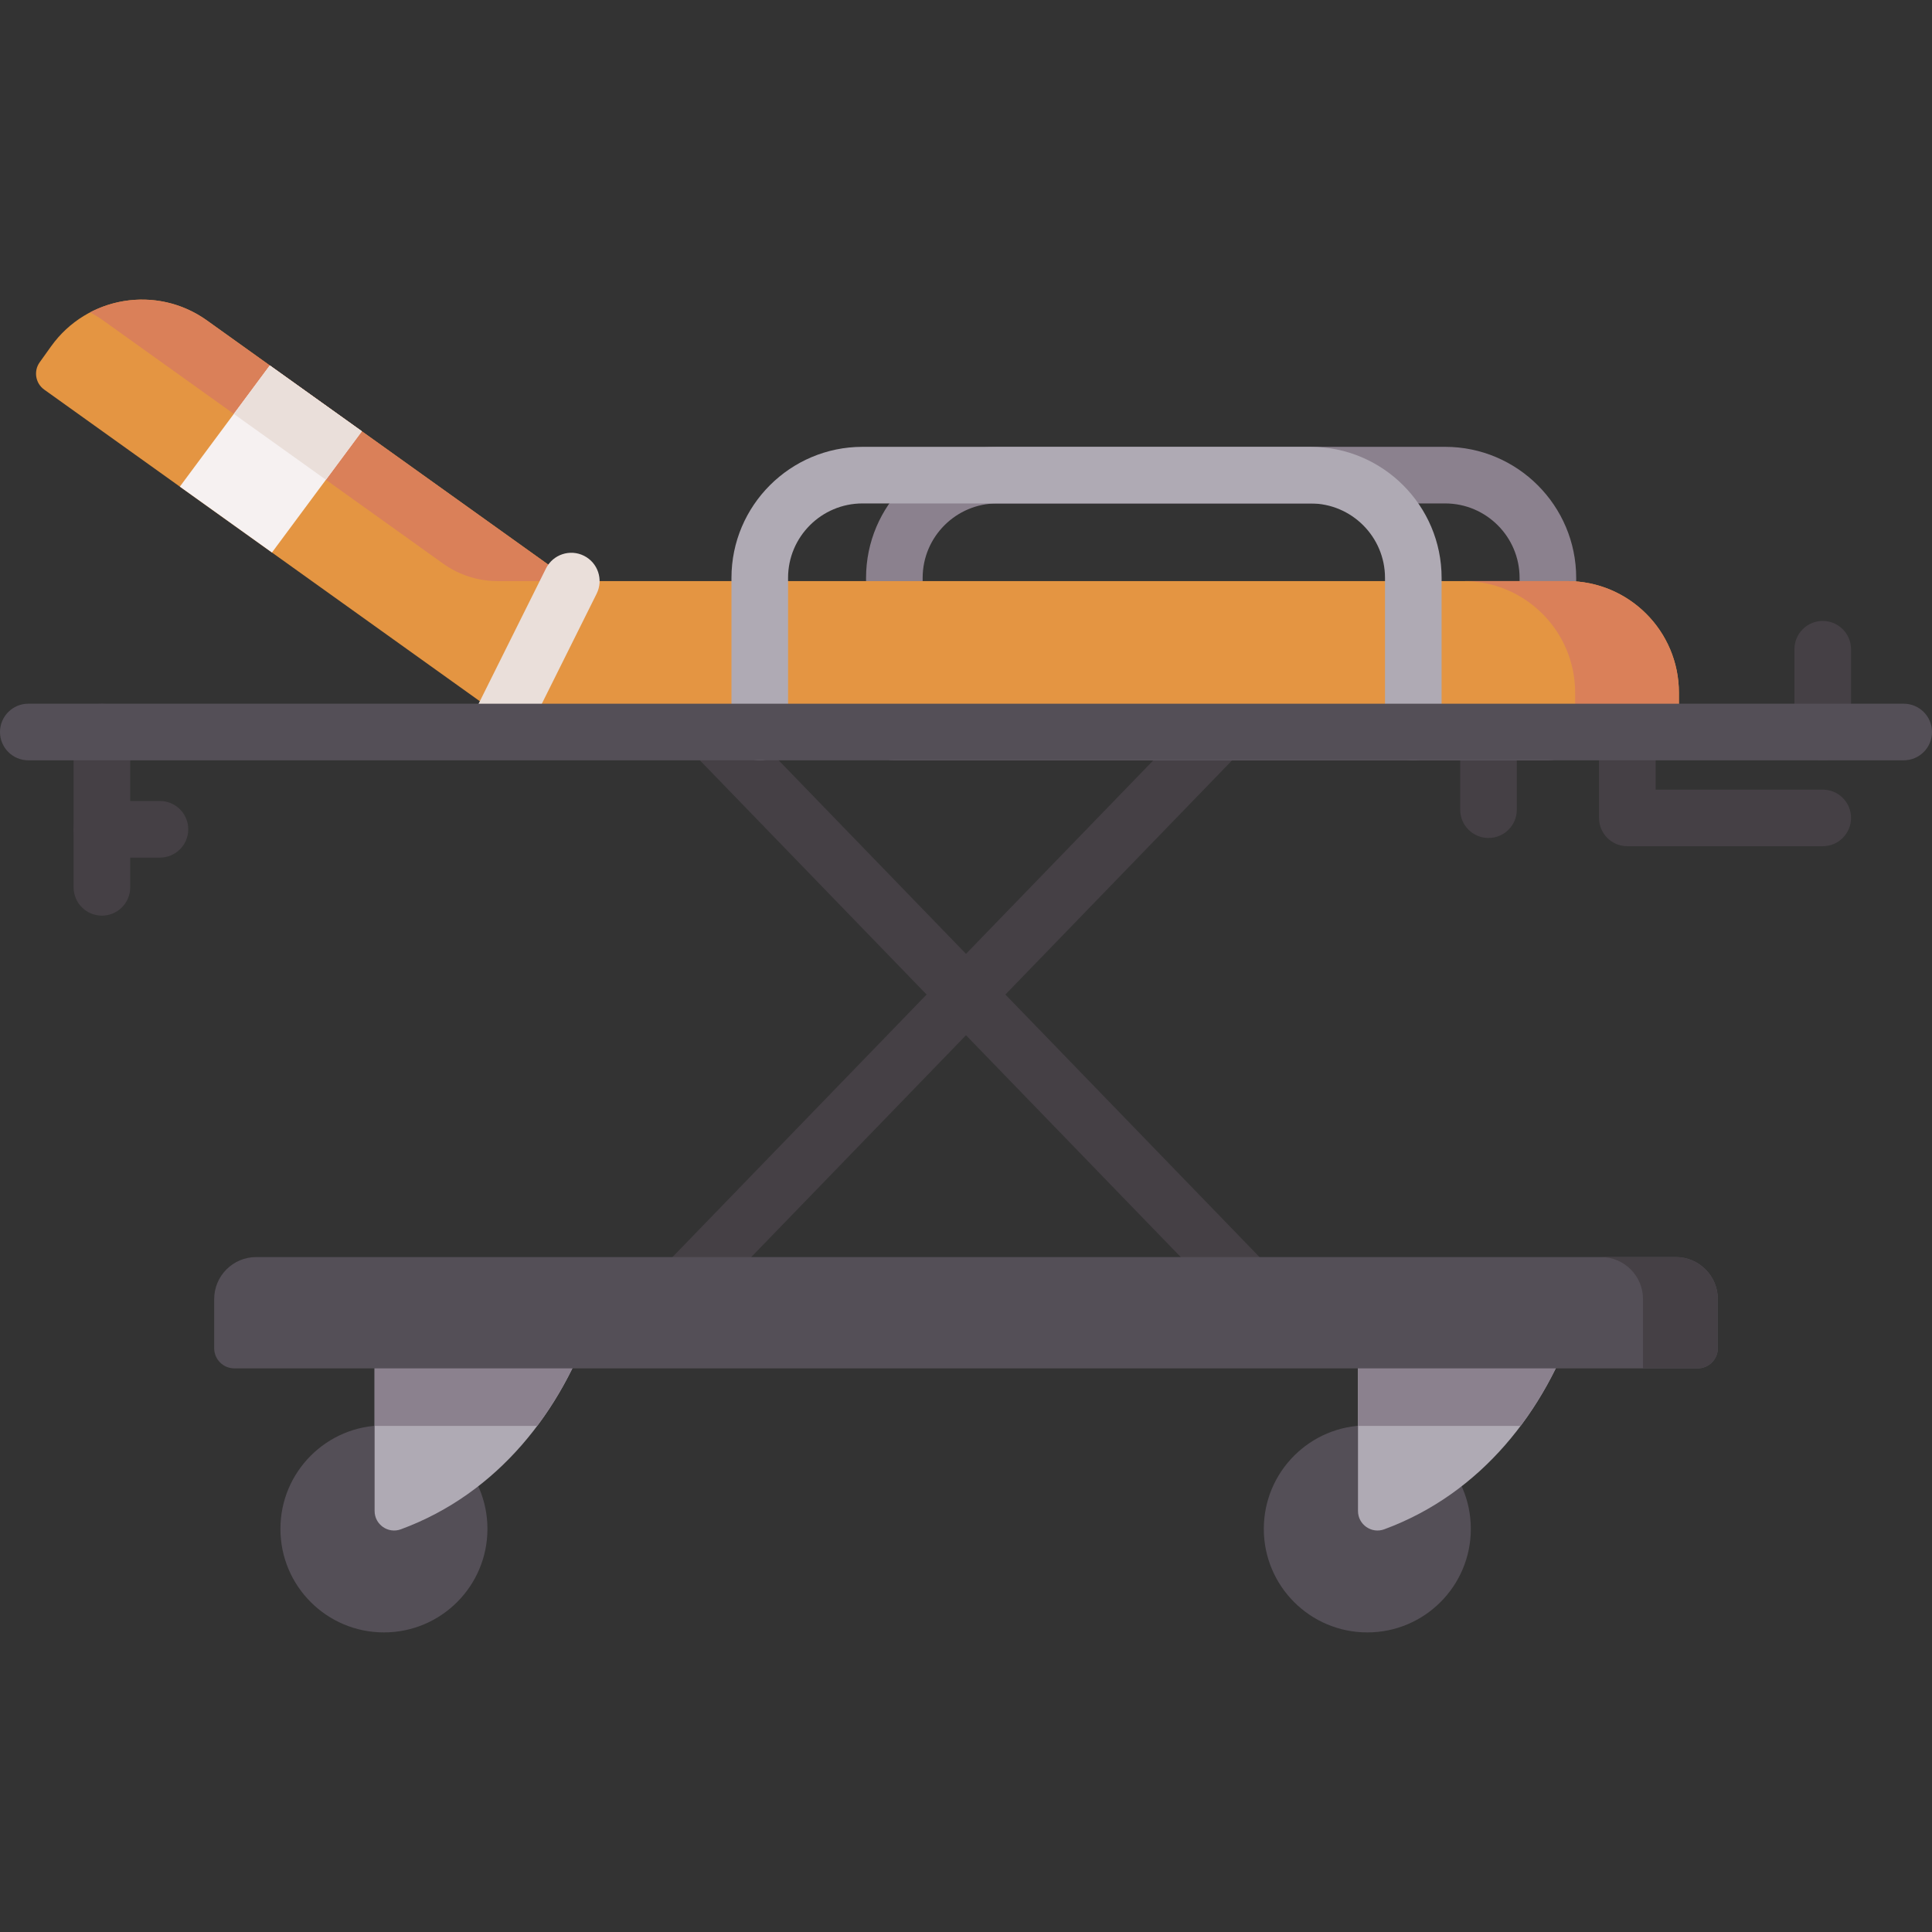 <svg id="Capa_1" enable-background="new 0 0 512 512" height="512" viewBox="0 0 512 512" width="512" xmlns="http://www.w3.org/2000/svg"><rect x="0" y="0" width="512" height="512" fill="#333333" stroke="none"/><g><g><path d="m483.045 201.49c-4.143 0-7.5-3.357-7.5-7.5v-21.934c0-4.143 3.357-7.5 7.5-7.5s7.5 3.357 7.5 7.5v21.934c0 4.143-3.357 7.5-7.5 7.5z" fill="#454045"/></g><g><path d="m483.045 224.257h-51.787c-4.143 0-7.5-3.357-7.5-7.5v-22.767c0-4.143 3.357-7.5 7.5-7.5s7.5 3.357 7.5 7.5v15.267h44.287c4.143 0 7.5 3.357 7.5 7.5s-3.357 7.5-7.5 7.5z" fill="#454045"/></g><g><path d="m27.007 242.657c-4.143 0-7.5-3.357-7.5-7.5v-41.167c0-4.143 3.357-7.5 7.5-7.5s7.5 3.357 7.5 7.5v41.167c0 4.143-3.358 7.5-7.5 7.5z" fill="#454045"/></g><g><path d="m42.39 227.275h-15.383c-4.143 0-7.5-3.357-7.5-7.5s3.357-7.5 7.5-7.5h15.383c4.143 0 7.5 3.357 7.5 7.5s-3.358 7.5-7.5 7.5z" fill="#454045"/></g><g><path d="m394.469 222.073c-4.143 0-7.5-3.357-7.5-7.5v-20.581c0-4.143 3.357-7.5 7.5-7.5s7.5 3.357 7.5 7.5v20.581c0 4.143-3.358 7.5-7.5 7.5z" fill="#454045"/></g><g><g><path d="m181.39 348.138c-1.879 0-3.759-.701-5.216-2.111-2.976-2.881-3.053-7.629-.172-10.605l149.219-154.147c2.881-2.975 7.629-3.054 10.605-.172 2.976 2.881 3.053 7.629.172 10.605l-149.219 154.146c-1.47 1.52-3.429 2.284-5.389 2.284z" fill="#454045"/></g><g><path d="m330.61 348.138c-1.961 0-3.919-.764-5.39-2.283l-149.218-154.148c-2.881-2.977-2.804-7.725.172-10.605 2.979-2.882 7.726-2.803 10.605.172l149.219 154.147c2.881 2.977 2.804 7.725-.172 10.605-1.457 1.411-3.338 2.112-5.216 2.112z" fill="#454045"/></g></g><g><path d="m410.206 201.492h-173.193c-4.143 0-7.5-3.357-7.5-7.5v-40.85c0-19.147 15.578-34.726 34.726-34.726h118.741c19.147 0 34.726 15.578 34.726 34.726v40.85c0 4.143-3.357 7.5-7.5 7.5zm-165.693-15h158.193v-33.35c0-10.877-8.849-19.726-19.726-19.726h-118.742c-10.877 0-19.726 8.849-19.726 19.726v33.35z" fill="#8b818e"/></g><g><path d="m444.93 183.582v10.41h-299.95c-4.17 0-8.24-1.31-11.64-3.74l-61.27-43.83-24.41-17.46-35.939-25.71c-2.331-1.668-2.87-4.91-1.202-7.242l3.031-4.238c9.51-13.29 28-16.36 41.29-6.85l16.66 11.92 24.4 17.45 55.5 39.7h263.94c16.342 0 29.59 13.248 29.59 29.59z" fill="#e49542"/></g><path d="m27.34 84.922 16.66 11.92 24.4 17.45 49.04 35.079c4.201 3.005 9.237 4.621 14.402 4.621h19.558l-55.5-39.7-24.4-17.45-16.66-11.92c-9.396-6.723-21.388-7.151-30.971-2.133 1.188.625 2.349 1.33 3.471 2.133z" fill="#da8059"/><path d="m415.34 153.992h-27.5c16.34 0 29.59 13.25 29.59 29.59v10.41h27.5v-10.41c0-16.34-13.25-29.59-29.59-29.59z" fill="#da8059"/><g><path d="m95.9 114.292-23.83 32.13-24.41-17.46 23.84-32.12z" fill="#f6f1f1"/></g><path d="m68.4 114.292 17.968 12.853 9.532-12.853-24.4-17.45-9.535 12.848z" fill="#eadfda"/><g><path d="m133.335 197.754c-1.123 0-2.264-.254-3.338-.788-3.708-1.847-5.217-6.35-3.37-10.058l18.06-36.26c1.848-3.707 6.349-5.215 10.058-3.37 3.708 1.847 5.217 6.35 3.37 10.058l-18.06 36.26c-1.313 2.633-3.965 4.158-6.72 4.158z" fill="#eadfda"/></g><g><path d="m374.541 201.492c-4.143 0-7.5-3.357-7.5-7.5v-40.85c0-10.877-8.849-19.726-19.726-19.726h-118.742c-10.877 0-19.726 8.849-19.726 19.726v40.85c0 4.143-3.357 7.5-7.5 7.5s-7.5-3.357-7.5-7.5v-40.85c0-19.147 15.578-34.726 34.726-34.726h118.742c19.147 0 34.726 15.578 34.726 34.726v40.85c0 4.143-3.357 7.5-7.5 7.5z" fill="#afaab4"/></g><circle cx="362.353" cy="405.174" fill="#544f57" r="27.431"/><circle cx="101.746" cy="405.174" fill="#544f57" r="27.431"/><path d="m99.276 349.463v50.965c0 3.589 3.581 6.096 6.949 4.855 25.773-9.493 42.724-31.433 50.853-55.821z" fill="#afaab4"/><path d="m142.364 377.882c6.427-8.573 11.335-18.283 14.714-28.419h-57.802v28.419z" fill="#8b818e"/><path d="m359.883 349.463v50.965c0 3.589 3.581 6.096 6.949 4.855 25.773-9.493 42.724-31.433 50.853-55.821z" fill="#afaab4"/><path d="m402.97 377.882c6.426-8.572 11.334-18.28 14.713-28.414 0-.001.001-.003.001-.005h-57.802v28.419z" fill="#8b818e"/><g><path d="m504.5 201.49h-497c-4.143 0-7.5-3.357-7.5-7.5s3.357-7.5 7.5-7.5h497c4.143 0 7.5 3.357 7.5 7.5s-3.357 7.5-7.5 7.5z" fill="#544f57"/></g><path d="m449.901 362.633h-387.801c-2.949 0-5.34-2.391-5.34-5.34v-13.016c0-6.153 4.988-11.141 11.141-11.141h376.199c6.153 0 11.141 4.988 11.141 11.141v13.016c0 2.949-2.391 5.34-5.34 5.34z" fill="#544f57"/><path d="m444.1 333.135h-19.827c6.153 0 11.141 4.988 11.141 11.141v18.356h14.487c2.949 0 5.34-2.391 5.34-5.34v-13.016c0-6.153-4.988-11.141-11.141-11.141z" fill="#454045"/></g></svg>